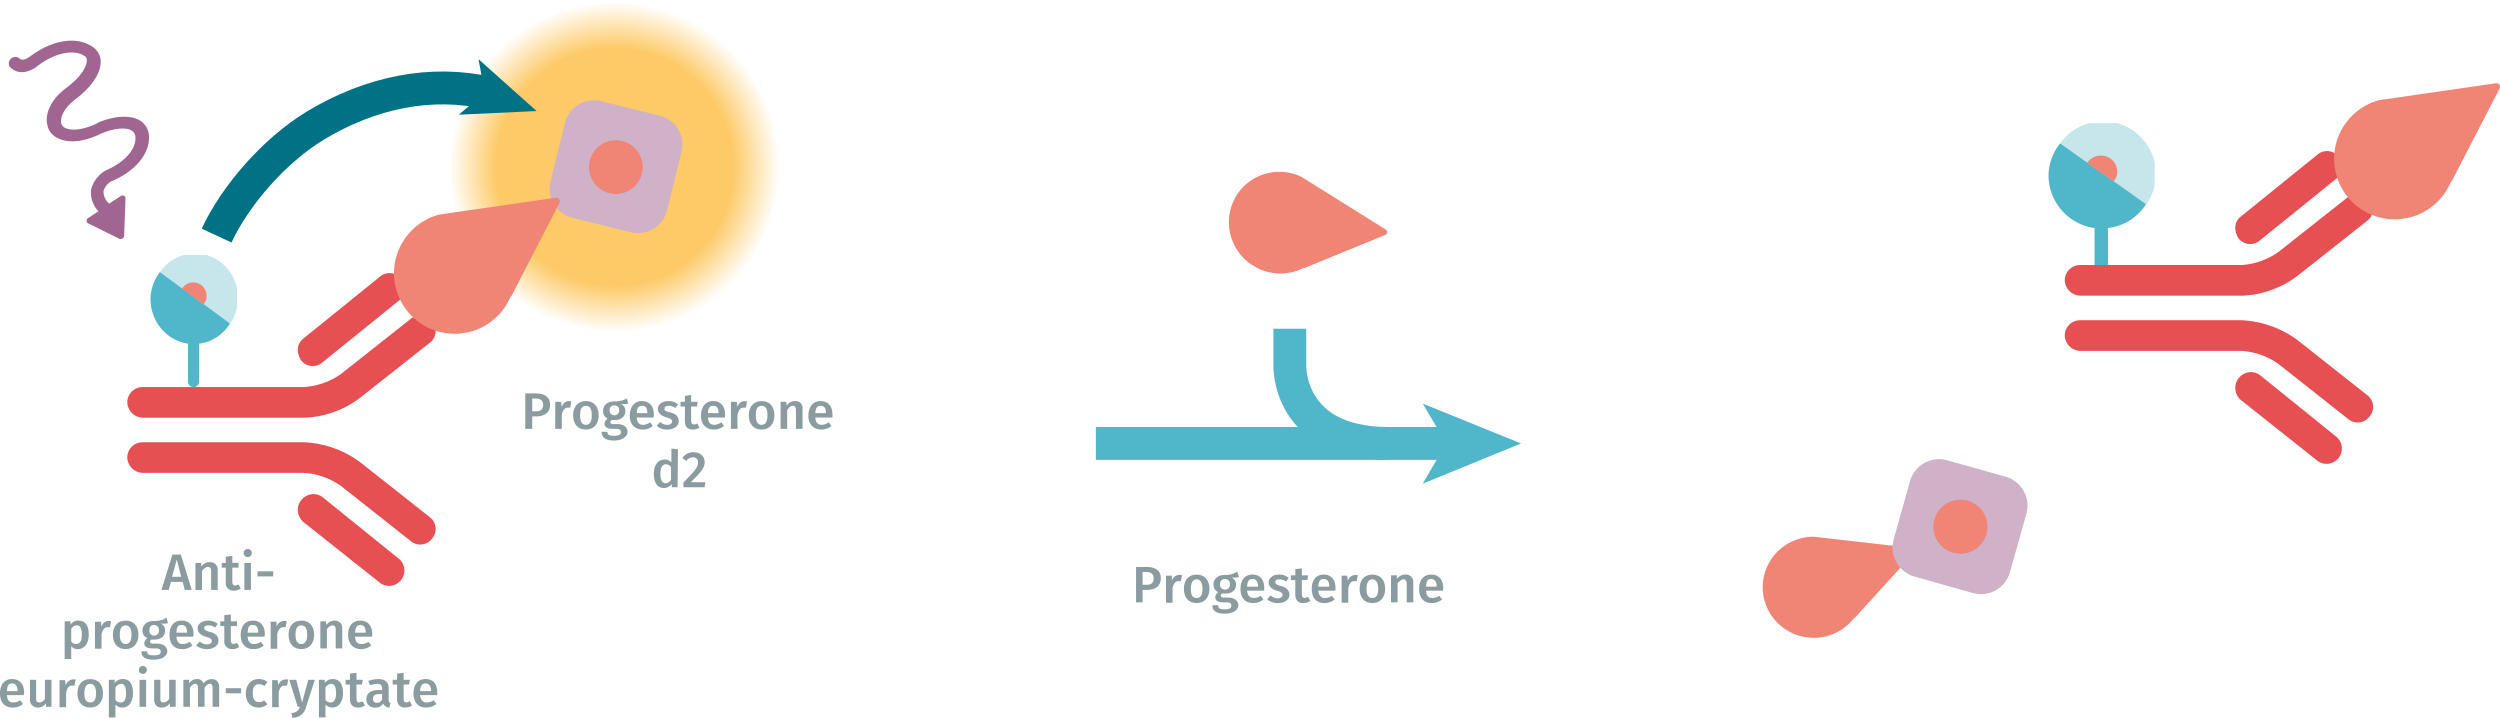 <svg xmlns="http://www.w3.org/2000/svg" xmlns:xlink="http://www.w3.org/1999/xlink" viewBox="0 0 684.4 196.6"><defs><radialGradient id="Dégradé_sans_nom" cx="38.5" cy="38.45" r="38.47" gradientUnits="userSpaceOnUse"><stop offset="0.71" stop-color="#fdca67"/><stop offset="0.99" stop-color="#fdca67" stop-opacity="0"/></radialGradient><symbol id="analyte-red" data-name="analyte-red" viewBox="0 0 28.6 19.8"><path d="M28.6,9.9A9.9,9.9,0,0,0,10.2,4.8h-.1l-10,14a.6.6,0,0,0,.5.9H19.8A9.9,9.9,0,0,0,28.6,9.9Z" fill="#f08576"/></symbol><symbol id="fluorophore-donor-cryptate2" data-name="fluorophore-donor-cryptate2" viewBox="0 0 17.3 25.5"><path d="M1.9,3.3,7.7,7.4l2,1.4,6.2,4.4a8.5,8.5,0,0,1-6.2,3.9v7.3a1.1,1.1,0,0,1-2.2,0V17.1A8.7,8.7,0,0,1,0,8.6,8.5,8.5,0,0,1,1.9,3.3Z" fill="#4fb7c9"/><path d="M1.9,3.3a8.6,8.6,0,0,1,14,10Z" fill="#8fcfd9" opacity="0.5" style="isolation:isolate"/><path d="M6.3,6.5A2.6,2.6,0,0,1,8.6,5.3a2.6,2.6,0,0,1,2.6,2.6,2.3,2.3,0,0,1-.6,1.6" fill="#f08576"/></symbol><symbol id="stimulation" data-name="stimulation" viewBox="0 0 20.2 42.5"><path d="M12.8,20.5h-.3c-3.4-.4-5.3-1.7-5.9-2.7a1.4,1.4,0,0,1-.1-1.4h0s.8-2,4.9-2.3,7-1.6,8.2-3.5a3.6,3.6,0,0,0,.2-3.5C18.3,3.6,13.9,1.7,8.6,2H8.5s-1.9.2-2-.9A1.3,1.3,0,0,0,4,1.4c.4,2.8,3.3,3.2,4.8,3,4.8-.3,7.9,1.5,8.7,3.4a.9.9,0,0,1-.1,1.1c-.6,1-2.8,2.1-6.2,2.3-5.5.3-7,3.4-7.2,4a3.6,3.6,0,0,0,.3,3.5c1.1,2,3.8,3.4,7.3,3.9h.1c3.4.6,5.2,1.9,5.6,2.9a1.5,1.5,0,0,1,0,1.3c-.9,1.9-3.9,3.3-8.5,2.5H8.7a5.9,5.9,0,0,0-4.5,1.6,5.4,5.4,0,0,0-1.1,4.4H.6a.6.6,0,0,0-.5.9l3.5,6a.7.7,0,0,0,1.1,0l4.2-6a.6.6,0,0,0-.5-1H5.7a3.2,3.2,0,0,1,.4-2.7,3.2,3.2,0,0,1,2.3-.8c5.1,1,9.5-.4,11.2-3.5a3.8,3.8,0,0,0,.1-3.6C18.7,22.7,16.2,21.2,12.8,20.5Z" fill="#a06590"/></symbol><symbol id="fluorophore-acceptor-d2" data-name="fluorophore-acceptor-d2" viewBox="0 0 23.8 23.8"><path d="M22.3,15.3l-7,7a4.9,4.9,0,0,1-6.9,0l-7-7a4.9,4.9,0,0,1,0-6.9l7-7a4.9,4.9,0,0,1,6.9,0l7,7A4.9,4.9,0,0,1,22.3,15.3Z" fill="#d0b2c8"/><circle cx="11.9" cy="11.9" r="4.4" fill="#f08576"/></symbol><symbol id="antibody-red" data-name="antibody-red" viewBox="0 0 51.1 50.3"><path d="M21.1,50.3a2.5,2.5,0,0,1-2.5-2.5V21.5a11.7,11.7,0,0,0-2.1-6L7.5,4.1A2.4,2.4,0,0,1,7.9.6a2.4,2.4,0,0,1,3.5.4l9,11.4a15.9,15.9,0,0,1,3.2,9.1V47.7A2.6,2.6,0,0,1,21.1,50.3Z" fill="#e75052"/><path d="M12.6,22.5a2.3,2.3,0,0,1-1.9-.9L.6,9.1A2.4,2.4,0,0,1,1,5.6,2.4,2.4,0,0,1,4.5,6L14.6,18.5a2.4,2.4,0,0,1-.4,3.5A3.3,3.3,0,0,1,12.6,22.5Z" fill="#e75052"/><path d="M30.1,50.3a2.5,2.5,0,0,1-2.5-2.5V21.5a16.7,16.7,0,0,1,3.2-9.1L39.8,1A2.4,2.4,0,0,1,43.3.6a2.4,2.4,0,0,1,.4,3.5l-9,11.4a11.7,11.7,0,0,0-2.1,6V47.7A2.6,2.6,0,0,1,30.1,50.3Z" fill="#e75052"/><path d="M38.6,22.5a2.5,2.5,0,0,1-1.6-.6,2.5,2.5,0,0,1-.4-3.5L46.7,5.9A2.5,2.5,0,0,1,50.6,9l-10,12.6A2.7,2.7,0,0,1,38.6,22.5Z" fill="#e75052"/></symbol><symbol id="fluorophore-emission-orange" data-name="fluorophore-emission-orange" viewBox="0 0 77 76.9"><path d="M74.3,52.6A38.5,38.5,0,1,1,52.6,2.7,38.6,38.6,0,0,1,74.3,52.6Z" fill="url(#Dégradé_sans_nom)"/></symbol></defs><title>biomarkers-how-it-works-assay-principle-progesterone-6FPROPEG-6FPROPEH</title><g style="isolation:isolate"><g style="isolation:isolate"><path d="M158.7,110.8c0,2.2-1.6,3.2-3.8,3.2h-1.1v3.4h-1.9v-9.7h2.9C157.2,107.7,158.7,108.7,158.7,110.8Zm-1.9,0c0-1.2-.8-1.7-2-1.7h-1v3.5h1C156,112.6,156.8,112.2,156.8,110.8Z" transform="translate(-8.1 0)" fill="#8b9ca0"/><path d="M164.5,109.9l-.3,1.7h-.6c-.9,0-1.4.6-1.7,1.9v3.9h-1.8V110h1.6l.2,1.5a2,2,0,0,1,1.9-1.7Z" transform="translate(-8.1 0)" fill="#8b9ca0"/><path d="M172,113.7c0,2.3-1.3,3.9-3.5,3.9s-3.5-1.5-3.5-3.9,1.3-3.9,3.5-3.9S172,111.3,172,113.7Zm-5.1,0c0,1.8.6,2.6,1.6,2.6s1.6-.8,1.6-2.6-.5-2.6-1.6-2.6S166.9,111.9,166.9,113.7Z" transform="translate(-8.1 0)" fill="#8b9ca0"/><path d="M178,110.6a1.9,1.9,0,0,1,1.3,1.9c0,1.5-1.1,2.5-2.9,2.5h-.9a.9.9,0,0,0-.3.6c0,.2.1.5.9.5h1.1c1.6,0,2.7.9,2.7,2.1s-1.3,2.4-3.7,2.4-3.4-.9-3.4-2.4h1.6c0,.8.4,1.1,1.8,1.1s1.9-.4,1.9-1-.4-.9-1.3-.9h-1.1c-1.5,0-2.1-.6-2.1-1.4a1.7,1.7,0,0,1,.9-1.4,2.1,2.1,0,0,1-1.3-2.1c0-1.6,1.2-2.6,3-2.6a7.2,7.2,0,0,0,3.5-.8l.4,1.4A6.2,6.2,0,0,1,178,110.6Zm-3,1.8a1.3,1.3,0,1,0,2.6,0c0-.9-.4-1.4-1.3-1.4A1.2,1.2,0,0,0,175,112.4Z" transform="translate(-8.1 0)" fill="#8b9ca0"/><path d="M187,114.3h-4.6c.1,1.5.8,2,1.8,2a3.7,3.7,0,0,0,1.9-.7l.7,1a4.1,4.1,0,0,1-2.7,1c-2.3,0-3.6-1.5-3.6-3.8s1.2-4,3.3-4,3.3,1.4,3.3,3.7A1.9,1.9,0,0,1,187,114.3Zm-1.7-1.3c0-1.2-.4-1.9-1.4-1.9s-1.4.5-1.5,2h2.9Z" transform="translate(-8.1 0)" fill="#8b9ca0"/><path d="M193.7,110.7l-.7,1a3.2,3.2,0,0,0-1.8-.6c-.8,0-1.2.3-1.2.8s.3.7,1.6,1,2.3,1,2.3,2.4-1.4,2.3-3.1,2.3a4.2,4.2,0,0,1-2.9-1l.9-1.1a2.8,2.8,0,0,0,2,.8c.8,0,1.3-.4,1.3-.9s-.3-.8-1.7-1.2-2.2-1.2-2.2-2.3,1.1-2.1,2.9-2.1A3.9,3.9,0,0,1,193.7,110.7Z" transform="translate(-8.1 0)" fill="#8b9ca0"/><path d="M197.8,117.6c-1.5,0-2.2-.8-2.2-2.4v-3.9h-1.2V110h1.2v-1.6l1.7-.3V110h1.8l-.2,1.3h-1.6v3.9c0,.7.3,1,.8,1a1.6,1.6,0,0,0,.9-.3l.6,1.2A3.7,3.7,0,0,1,197.8,117.6Z" transform="translate(-8.1 0)" fill="#8b9ca0"/><path d="M206.5,114.3h-4.6c.1,1.5.8,2,1.8,2a3.7,3.7,0,0,0,1.9-.7l.7,1a4.1,4.1,0,0,1-2.7,1c-2.3,0-3.6-1.5-3.6-3.8s1.2-4,3.3-4,3.3,1.4,3.3,3.7A1.9,1.9,0,0,1,206.5,114.3Zm-1.7-1.3c0-1.2-.4-1.9-1.4-1.9s-1.4.5-1.5,2h2.9Z" transform="translate(-8.1 0)" fill="#8b9ca0"/><path d="M212.6,109.9l-.3,1.7h-.6c-.9,0-1.4.6-1.7,1.9v3.9h-1.8V110h1.6l.2,1.5a2,2,0,0,1,1.9-1.7Z" transform="translate(-8.1 0)" fill="#8b9ca0"/><path d="M220.1,113.7c0,2.3-1.3,3.9-3.5,3.9s-3.5-1.5-3.5-3.9,1.3-3.9,3.5-3.9S220.1,111.3,220.1,113.7Zm-5.1,0c0,1.8.6,2.6,1.6,2.6s1.6-.8,1.6-2.6-.5-2.6-1.6-2.6S215,111.9,215,113.7Z" transform="translate(-8.1 0)" fill="#8b9ca0"/><path d="M227.8,112v5.4H226v-5.1c0-.9-.3-1.2-.9-1.2s-1.1.5-1.5,1.2v5.1h-1.8V110h1.5l.2,1a2.6,2.6,0,0,1,2.2-1.2A1.9,1.9,0,0,1,227.8,112Z" transform="translate(-8.1 0)" fill="#8b9ca0"/><path d="M236,114.3h-4.7c.1,1.5.8,2,1.8,2a3.7,3.7,0,0,0,1.9-.7l.7,1a4.1,4.1,0,0,1-2.7,1c-2.3,0-3.6-1.5-3.6-3.8s1.2-4,3.3-4,3.3,1.4,3.3,3.7Zm-1.8-1.3c0-1.2-.4-1.9-1.4-1.9s-1.4.5-1.5,2h2.9Z" transform="translate(-8.1 0)" fill="#8b9ca0"/></g><g style="isolation:isolate"><path d="M193.6,133.4H192v-.9a2.7,2.7,0,0,1-2.1,1.1c-1.9,0-2.8-1.5-2.8-3.9s1.1-3.9,3-3.9a2.3,2.3,0,0,1,1.8.8v-3.8l1.8.2Zm-1.8-2.1v-3.4a1.7,1.7,0,0,0-1.4-.8c-.9,0-1.5.8-1.5,2.6s.5,2.6,1.4,2.6A1.9,1.9,0,0,0,191.8,131.3Z" transform="translate(-8.1 0)" fill="#8b9ca0"/><path d="M201,126.5c0,1.6-.9,2.7-3.8,5.5h4l-.2,1.4h-5.8v-1.3c3.2-3.3,4-4.2,4-5.5a1.3,1.3,0,0,0-1.4-1.4,2.2,2.2,0,0,0-1.8,1l-1.1-.8a3.5,3.5,0,0,1,3-1.6C199.9,123.8,201,125,201,126.5Z" transform="translate(-8.1 0)" fill="#8b9ca0"/></g></g><g style="isolation:isolate"><path d="M325.9,158.3c0,2.2-1.6,3.2-3.8,3.2h-1.2v3.4h-1.8v-9.7h2.8C324.4,155.2,325.9,156.2,325.9,158.3Zm-2,0c0-1.2-.7-1.7-2-1.7h-1v3.5h1C323.2,160.1,323.9,159.7,323.9,158.3Z" transform="translate(-8.1 0)" fill="#8b9ca0"/><path d="M331.7,157.4l-.3,1.7h-.7c-.9,0-1.3.7-1.6,1.9v4h-1.8v-7.4h1.6v1.4a2.2,2.2,0,0,1,2-1.6Z" transform="translate(-8.1 0)" fill="#8b9ca0"/><path d="M339.2,161.2c0,2.3-1.3,3.9-3.5,3.9s-3.5-1.5-3.5-3.9,1.3-3.9,3.5-3.9S339.2,158.8,339.2,161.2Zm-5.1,0c0,1.8.5,2.5,1.6,2.5s1.6-.8,1.6-2.5-.6-2.6-1.6-2.6S334.1,159.4,334.1,161.2Z" transform="translate(-8.1 0)" fill="#8b9ca0"/><path d="M345.2,158.1a2.1,2.1,0,0,1,1.3,1.9c0,1.5-1.1,2.5-3,2.5h-.9a.6.6,0,0,0-.3.6c0,.2.2.5.9.5h1.2c1.6,0,2.7.9,2.7,2.1s-1.3,2.3-3.7,2.3-3.4-.8-3.4-2.3h1.6c0,.8.3,1.1,1.8,1.1s1.8-.4,1.8-1-.4-.9-1.2-.9h-1.1c-1.5,0-2.1-.6-2.1-1.4a1.9,1.9,0,0,1,.8-1.4,2.2,2.2,0,0,1-1.3-2.1c0-1.6,1.3-2.6,3.1-2.6a6,6,0,0,0,3.4-.9l.5,1.5A6.8,6.8,0,0,1,345.2,158.1Zm-3.1,1.8a1.3,1.3,0,0,0,1.3,1.5,1.3,1.3,0,0,0,1.4-1.5,1.3,1.3,0,0,0-1.4-1.4A1.3,1.3,0,0,0,342.1,159.9Z" transform="translate(-8.1 0)" fill="#8b9ca0"/><path d="M354.2,161.7h-4.7c.2,1.6.9,2,1.9,2a3.2,3.2,0,0,0,1.8-.6l.8,1a4.5,4.5,0,0,1-2.8,1c-2.3,0-3.5-1.5-3.5-3.9s1.2-3.9,3.3-3.9,3.2,1.4,3.2,3.7Zm-1.7-1.2c0-1.2-.5-2-1.5-2s-1.4.6-1.5,2.1h3Z" transform="translate(-8.1 0)" fill="#8b9ca0"/><path d="M360.9,158.2l-.7,1a3.5,3.5,0,0,0-1.9-.6c-.7,0-1.1.3-1.1.7s.3.8,1.5,1.1,2.4,1,2.4,2.4-1.4,2.3-3.1,2.3a4.5,4.5,0,0,1-3-1l.9-1.1a3.2,3.2,0,0,0,2,.8c.8,0,1.3-.4,1.3-.9s-.2-.8-1.6-1.2-2.2-1.2-2.2-2.3,1.1-2.1,2.8-2.1A4,4,0,0,1,360.9,158.2Z" transform="translate(-8.1 0)" fill="#8b9ca0"/><path d="M364.9,165.1c-1.4,0-2.2-.8-2.2-2.4v-3.9h-1.2v-1.3h1.2v-1.7l1.8-.2v1.9h1.7l-.2,1.3h-1.5v3.8c0,.8.2,1.1.8,1.1l.9-.3.6,1.1A3.1,3.1,0,0,1,364.9,165.1Z" transform="translate(-8.1 0)" fill="#8b9ca0"/><path d="M373.7,161.7H369c.2,1.6.9,2,1.9,2a3.2,3.2,0,0,0,1.8-.6l.8,1a4.5,4.5,0,0,1-2.8,1c-2.3,0-3.5-1.5-3.5-3.9s1.2-3.9,3.3-3.9,3.2,1.4,3.2,3.7Zm-1.7-1.2c0-1.2-.5-2-1.5-2s-1.4.6-1.5,2.1h3Z" transform="translate(-8.1 0)" fill="#8b9ca0"/><path d="M379.8,157.4l-.3,1.7h-.7c-.9,0-1.3.7-1.6,1.9v4h-1.8v-7.4h1.5l.2,1.4a2.2,2.2,0,0,1,1.9-1.6Z" transform="translate(-8.1 0)" fill="#8b9ca0"/><path d="M387.3,161.2c0,2.3-1.3,3.9-3.5,3.9s-3.5-1.5-3.5-3.9,1.3-3.9,3.5-3.9S387.3,158.8,387.3,161.2Zm-5.1,0c0,1.8.5,2.5,1.6,2.5s1.6-.8,1.6-2.5-.6-2.6-1.6-2.6S382.2,159.4,382.2,161.2Z" transform="translate(-8.1 0)" fill="#8b9ca0"/><path d="M395,159.5v5.4h-1.8v-5.1c0-.9-.4-1.2-.9-1.2s-1.1.5-1.6,1.1v5.2h-1.8v-7.4h1.6v1a2.8,2.8,0,0,1,2.3-1.2A2,2,0,0,1,395,159.5Z" transform="translate(-8.1 0)" fill="#8b9ca0"/><path d="M403.1,161.7h-4.6c.1,1.6.8,2,1.8,2a3.2,3.2,0,0,0,1.8-.6l.8,1a4.5,4.5,0,0,1-2.8,1c-2.3,0-3.5-1.5-3.5-3.9s1.2-3.9,3.3-3.9,3.3,1.4,3.3,3.7C403.2,161.3,403.1,161.5,403.1,161.7Zm-1.7-1.2c0-1.2-.5-2-1.5-2s-1.3.6-1.4,2.1h2.9Z" transform="translate(-8.1 0)" fill="#8b9ca0"/></g><use width="28.6" height="19.8" transform="matrix(-1.2, -0.75, 0.74, -1.19, 365.51, 86.73)" xlink:href="#analyte-red"/><g style="isolation:isolate"><g style="isolation:isolate"><path d="M54.9,159.3l-.6,2.2h-2l3-9.7h2.3l3,9.7H58.7l-.6-2.2Zm1.6-6.1-1.3,4.7h2.5Z" transform="translate(-8.1 0)" fill="#8b9ca0"/><path d="M67.7,156.1v5.4H65.9v-5.1c0-.9-.3-1.2-.9-1.2s-1.1.5-1.6,1.1v5.2H61.6v-7.4h1.6v1a2.8,2.8,0,0,1,2.3-1.2A2,2,0,0,1,67.7,156.1Z" transform="translate(-8.1 0)" fill="#8b9ca0"/><path d="M72.2,161.7a2.1,2.1,0,0,1-2.3-2.4v-3.9H68.8v-1.3h1.1v-1.7l1.8-.2v1.9h1.7v1.3H71.7v3.8c0,.8.3,1.1.8,1.1l.9-.3.6,1.1A3,3,0,0,1,72.2,161.7Z" transform="translate(-8.1 0)" fill="#8b9ca0"/><path d="M77,151.4a1,1,0,0,1-1.1,1.1,1.1,1.1,0,0,1,0-2.2A1,1,0,0,1,77,151.4Zm-2,10.1v-7.4h1.8v7.4Z" transform="translate(-8.1 0)" fill="#8b9ca0"/><path d="M82.9,156.4v1.4H78.6v-1.4Z" transform="translate(-8.1 0)" fill="#8b9ca0"/></g><g style="isolation:isolate"><path d="M32.4,173.8c0,2.2-1.1,3.9-3,3.9a2.3,2.3,0,0,1-1.8-.8v3.5H25.8V170.1h1.6v.9a2.4,2.4,0,0,1,2.1-1.1C31.6,169.9,32.4,171.4,32.4,173.8Zm-1.9,0c0-1.9-.5-2.6-1.4-2.6a1.8,1.8,0,0,0-1.5,1v3.4a1.5,1.5,0,0,0,1.3.7C29.9,176.3,30.5,175.6,30.5,173.8Z" transform="translate(-8.1 0)" fill="#8b9ca0"/><path d="M38.5,170l-.3,1.7h-.6c-.9,0-1.4.7-1.7,1.9v4H34.1v-7.4h1.6l.2,1.4a2,2,0,0,1,1.9-1.6Z" transform="translate(-8.1 0)" fill="#8b9ca0"/><path d="M46,173.8c0,2.3-1.3,3.9-3.5,3.9s-3.5-1.5-3.5-3.9,1.3-3.9,3.5-3.9S46,171.4,46,173.8Zm-5.1,0c0,1.8.6,2.5,1.6,2.5s1.6-.8,1.6-2.5-.5-2.6-1.6-2.6S40.9,172,40.9,173.8Z" transform="translate(-8.1 0)" fill="#8b9ca0"/><path d="M52,170.7a1.9,1.9,0,0,1,1.3,1.9c0,1.5-1.1,2.5-3,2.5h-.8a.6.6,0,0,0-.3.6c0,.2.1.5.8.5h1.2c1.6,0,2.7.9,2.7,2.1s-1.3,2.3-3.7,2.3-3.4-.8-3.4-2.3h1.6c0,.8.3,1.1,1.8,1.1s1.9-.4,1.9-1-.5-.9-1.3-.9H49.7c-1.5,0-2.1-.6-2.1-1.4a1.7,1.7,0,0,1,.9-1.4,2.1,2.1,0,0,1-1.4-2.1c0-1.6,1.3-2.6,3.1-2.6a6.1,6.1,0,0,0,3.5-.9l.4,1.5A6.2,6.2,0,0,1,52,170.7Zm-3,1.8c0,.9.4,1.5,1.3,1.5a1.3,1.3,0,0,0,1.3-1.5,1.3,1.3,0,0,0-1.4-1.4C49.4,171.1,49,171.7,49,172.5Z" transform="translate(-8.1 0)" fill="#8b9ca0"/><path d="M61,174.3H56.4c.1,1.6.8,2,1.8,2a3,3,0,0,0,1.8-.6l.8,1a4.1,4.1,0,0,1-2.8,1c-2.3,0-3.5-1.5-3.5-3.9s1.2-3.9,3.3-3.9,3.3,1.4,3.3,3.7C61.1,173.9,61,174.1,61,174.3Zm-1.7-1.2c0-1.2-.4-2-1.5-2s-1.3.6-1.4,2.1h2.9Z" transform="translate(-8.1 0)" fill="#8b9ca0"/><path d="M67.7,170.8l-.7,1a3.2,3.2,0,0,0-1.8-.6c-.8,0-1.2.3-1.2.7s.3.8,1.6,1.1,2.3,1,2.3,2.4-1.4,2.3-3.1,2.3a4.5,4.5,0,0,1-3-1l1-1.1a2.7,2.7,0,0,0,1.9.8c.9,0,1.4-.4,1.4-.9s-.3-.8-1.7-1.2-2.2-1.2-2.2-2.3,1.1-2.1,2.9-2.1A3.9,3.9,0,0,1,67.7,170.8Z" transform="translate(-8.1 0)" fill="#8b9ca0"/><path d="M71.8,177.7a2.1,2.1,0,0,1-2.3-2.4v-3.9H68.4v-1.3h1.1v-1.7l1.8-.2v1.9H73v1.3H71.3v3.8c0,.8.3,1.1.8,1.1l.9-.3.6,1.1A3,3,0,0,1,71.8,177.7Z" transform="translate(-8.1 0)" fill="#8b9ca0"/><path d="M80.5,174.3H75.9c.1,1.6.8,2,1.8,2a3,3,0,0,0,1.8-.6l.8,1a4.1,4.1,0,0,1-2.8,1c-2.3,0-3.5-1.5-3.5-3.9s1.2-3.9,3.3-3.9,3.3,1.4,3.3,3.7C80.6,173.9,80.5,174.1,80.5,174.3Zm-1.7-1.2c0-1.2-.4-2-1.5-2s-1.3.6-1.4,2.1h2.9Z" transform="translate(-8.1 0)" fill="#8b9ca0"/><path d="M86.6,170l-.3,1.7h-.7c-.8,0-1.3.7-1.6,1.9v4H82.2v-7.4h1.6v1.4a2.2,2.2,0,0,1,2-1.6Z" transform="translate(-8.1 0)" fill="#8b9ca0"/><path d="M94.1,173.8c0,2.3-1.3,3.9-3.5,3.9s-3.5-1.5-3.5-3.9,1.3-3.9,3.5-3.9S94.1,171.4,94.1,173.8Zm-5.1,0c0,1.8.6,2.5,1.6,2.5s1.6-.8,1.6-2.5-.5-2.6-1.6-2.6S89,172,89,173.8Z" transform="translate(-8.1 0)" fill="#8b9ca0"/><path d="M101.8,172.1v5.4H100v-5.1c0-.9-.3-1.2-.9-1.2a2,2,0,0,0-1.5,1.1v5.2H95.8v-7.4h1.5l.2,1a2.5,2.5,0,0,1,2.2-1.2A2,2,0,0,1,101.8,172.1Z" transform="translate(-8.1 0)" fill="#8b9ca0"/><path d="M109.9,174.3h-4.6c.1,1.6.8,2,1.8,2a3.5,3.5,0,0,0,1.9-.6l.7,1a4.1,4.1,0,0,1-2.7,1c-2.3,0-3.6-1.5-3.6-3.9s1.2-3.9,3.3-3.9,3.3,1.4,3.3,3.7A1.5,1.5,0,0,1,109.9,174.3Zm-1.7-1.2c0-1.2-.4-2-1.4-2s-1.4.6-1.5,2.1h2.9Z" transform="translate(-8.1 0)" fill="#8b9ca0"/></g><g style="isolation:isolate"><path d="M14.6,190.3H10c.1,1.6.8,2,1.8,2a3.2,3.2,0,0,0,1.8-.6l.8,1a4.1,4.1,0,0,1-2.8,1c-2.3,0-3.5-1.5-3.5-3.9s1.2-3.9,3.3-3.9,3.3,1.4,3.3,3.7C14.7,189.9,14.6,190.1,14.6,190.3Zm-1.7-1.2c0-1.2-.5-2-1.5-2s-1.3.6-1.4,2.1h2.9Z" transform="translate(-8.1 0)" fill="#8b9ca0"/><path d="M20.7,193.5v-1a2.7,2.7,0,0,1-2.3,1.2,2.1,2.1,0,0,1-2.1-2.3v-5.3H18v5.1c0,.9.3,1.1.9,1.1a1.8,1.8,0,0,0,1.5-1v-5.2h1.8v7.4Z" transform="translate(-8.1 0)" fill="#8b9ca0"/><path d="M28.8,186l-.3,1.7h-.7c-.9,0-1.3.7-1.6,1.9v4H24.4v-7.4h1.5l.2,1.4a2.2,2.2,0,0,1,1.9-1.6Z" transform="translate(-8.1 0)" fill="#8b9ca0"/><path d="M36.3,189.8c0,2.3-1.3,3.9-3.5,3.9s-3.5-1.5-3.5-3.9,1.3-3.9,3.5-3.9S36.3,187.4,36.3,189.8Zm-5.1,0c0,1.8.5,2.5,1.6,2.5s1.6-.8,1.6-2.5-.6-2.6-1.6-2.6S31.2,188,31.2,189.8Z" transform="translate(-8.1 0)" fill="#8b9ca0"/><path d="M44.5,189.8c0,2.2-1,3.9-2.9,3.9a2.6,2.6,0,0,1-1.9-.8v3.5H37.9V186.1h1.6v.9a2.6,2.6,0,0,1,2.2-1.1C43.7,185.9,44.5,187.4,44.5,189.8Zm-1.9,0c0-1.9-.5-2.6-1.4-2.6a2.2,2.2,0,0,0-1.5,1v3.4a1.6,1.6,0,0,0,1.4.7C42.1,192.3,42.6,191.6,42.6,189.8Z" transform="translate(-8.1 0)" fill="#8b9ca0"/><path d="M48.3,183.4a1.1,1.1,0,0,1-1.1,1.1,1.1,1.1,0,1,1,0-2.2A1.1,1.1,0,0,1,48.3,183.4Zm-2,10.1v-7.4h1.8v7.4Z" transform="translate(-8.1 0)" fill="#8b9ca0"/><path d="M54.6,193.5v-1a2.6,2.6,0,0,1-2.3,1.2c-1.3,0-2-.9-2-2.3v-5.3H52v5.1c0,.9.3,1.1.9,1.1a1.9,1.9,0,0,0,1.5-1v-5.2h1.8v7.4Z" transform="translate(-8.1 0)" fill="#8b9ca0"/><path d="M68.1,188.1v5.4H66.3v-5.1c0-.9-.3-1.2-.8-1.2s-1,.5-1.4,1.1v5.2H62.3v-5.1c0-.9-.3-1.2-.8-1.2s-1,.5-1.4,1.1v5.2H58.3v-7.4h1.6v1a2.4,2.4,0,0,1,2.1-1.2,1.7,1.7,0,0,1,1.8,1.2,2.9,2.9,0,0,1,2.3-1.2C67.3,185.9,68.1,186.7,68.1,188.1Z" transform="translate(-8.1 0)" fill="#8b9ca0"/><path d="M74.1,188.4v1.4H69.9v-1.4Z" transform="translate(-8.1 0)" fill="#8b9ca0"/><path d="M81.3,186.7l-.8,1.1a3,3,0,0,0-1.5-.5c-1.1,0-1.7.7-1.7,2.5s.7,2.4,1.7,2.4a2,2,0,0,0,1.4-.5l.9,1.1a3.6,3.6,0,0,1-2.4.9c-2.2,0-3.5-1.5-3.5-3.8s1.3-4,3.5-4A3.5,3.5,0,0,1,81.3,186.7Z" transform="translate(-8.1 0)" fill="#8b9ca0"/><path d="M87,186l-.3,1.7H86c-.9,0-1.4.7-1.6,1.9v4H82.6v-7.4h1.5l.2,1.4a2.1,2.1,0,0,1,1.9-1.6Z" transform="translate(-8.1 0)" fill="#8b9ca0"/><path d="M88.1,196.5l-.2-1.3a2.4,2.4,0,0,0,2.3-1.7h-.6l-2.3-7.4h1.9l1.6,6.2,1.7-6.2h1.8l-2.4,7.4A3.7,3.7,0,0,1,88.1,196.5Z" transform="translate(-8.1 0)" fill="#8b9ca0"/><path d="M102,189.8c0,2.2-1.1,3.9-2.9,3.9a2.6,2.6,0,0,1-1.9-.8v3.5H95.4V186.1H97v.9a2.6,2.6,0,0,1,2.1-1.1C101.2,185.9,102,187.4,102,189.8Zm-1.9,0c0-1.9-.5-2.6-1.4-2.6a2.2,2.2,0,0,0-1.5,1v3.4a1.6,1.6,0,0,0,1.4.7C99.5,192.3,100.1,191.6,100.1,189.8Z" transform="translate(-8.1 0)" fill="#8b9ca0"/><path d="M106.1,193.7c-1.4,0-2.2-.8-2.2-2.4v-3.9h-1.2v-1.3h1.2v-1.7l1.8-.2v1.9h1.7l-.2,1.3h-1.5v3.8c0,.8.2,1.1.8,1.1l.9-.3.6,1.1A3.1,3.1,0,0,1,106.1,193.7Z" transform="translate(-8.1 0)" fill="#8b9ca0"/><path d="M115,192.5l-.3,1.2a1.9,1.9,0,0,1-1.7-1.1,2.4,2.4,0,0,1-2.2,1.1,2.2,2.2,0,0,1-2.4-2.3c0-1.6,1.2-2.5,3.4-2.5h.9v-.4c0-.9-.4-1.3-1.4-1.3a8.1,8.1,0,0,0-1.9.4l-.5-1.2a9.7,9.7,0,0,1,2.7-.5c2,0,2.9.9,2.9,2.5v3.1A1,1,0,0,0,115,192.5Zm-2.3-1V190H112c-1.2,0-1.8.4-1.8,1.3a1,1,0,0,0,1.1,1.1A1.5,1.5,0,0,0,112.7,191.5Z" transform="translate(-8.1 0)" fill="#8b9ca0"/><path d="M119,193.7c-1.4,0-2.2-.8-2.2-2.4v-3.9h-1.2v-1.3h1.2v-1.7l1.8-.2v1.9h1.7l-.2,1.3h-1.5v3.8c0,.8.2,1.1.8,1.1l.9-.3.6,1.1A3.1,3.1,0,0,1,119,193.7Z" transform="translate(-8.1 0)" fill="#8b9ca0"/><path d="M127.8,190.3h-4.7c.2,1.6.9,2,1.9,2a3.2,3.2,0,0,0,1.8-.6l.8,1a4.5,4.5,0,0,1-2.8,1c-2.3,0-3.5-1.5-3.5-3.9s1.2-3.9,3.3-3.9,3.2,1.4,3.2,3.7Zm-1.7-1.2c0-1.2-.5-2-1.5-2s-1.4.6-1.5,2.1h3Z" transform="translate(-8.1 0)" fill="#8b9ca0"/></g></g><line x1="300" y1="121.4" x2="397.3" y2="121.4" fill="none" stroke="#4fb7c9" stroke-miterlimit="10" stroke-width="9"/><polygon points="416.4 121.4 389.5 132.4 395.9 121.4 389.5 110.5 416.4 121.4" fill="#4fb7c9"/><path d="M388.3,121.4c-28,0-27.1-21.5-27.1-21.5V90" transform="translate(-8.1 0)" fill="none" stroke="#4fb7c9" stroke-miterlimit="10" stroke-width="9"/><use width="17.3" height="25.5" transform="translate(41.2 69.8) scale(1.37 1.42)" xlink:href="#fluorophore-donor-cryptate2"/><use width="20.2" height="42.51" transform="matrix(1.16, -0.76, 0.75, 1.15, -3.12, 19.59)" xlink:href="#stimulation"/><use width="28.6" height="19.8" transform="matrix(-1.4, -0.16, 0.16, -1.39, 521.11, 177.48)" xlink:href="#analyte-red"/><use width="23.7" height="23.75" transform="translate(509.4 136.5) rotate(-29.3) scale(1.69)" xlink:href="#fluorophore-acceptor-d2"/><use width="51.1" height="50.27" transform="translate(119.3 74.7) rotate(90) scale(1.68)" xlink:href="#antibody-red"/><use width="17.3" height="25.5" transform="translate(560.8 33.7) scale(1.68)" xlink:href="#fluorophore-donor-cryptate2"/><use width="51.1" height="50.27" transform="translate(649.7 41.3) rotate(90) scale(1.68)" xlink:href="#antibody-red"/><use width="77" height="76.89" transform="matrix(0.61, 1.02, -1.02, 0.61, 183.98, -16.99)" xlink:href="#fluorophore-emission-orange"/><use width="23.7" height="23.75" transform="translate(175.4 18.4) rotate(58.9) scale(1.68)" xlink:href="#fluorophore-acceptor-d2"/><use width="28.6" height="19.8" transform="matrix(-1.66, 0.24, -0.24, -1.66, 689.01, 55.35)" xlink:href="#analyte-red"/><use width="28.6" height="19.8" transform="matrix(-1.66, 0.24, -0.24, -1.66, 157.88, 86.68)" xlink:href="#analyte-red"/><path d="M67.4,64.5c5.1-11,15.8-23.3,27-30.1,15.2-9.2,31.9-12.5,47.5-8.9" transform="translate(-8.1 0)" fill="none" stroke="#007286" stroke-miterlimit="10" stroke-width="9"/><polygon points="146.9 30.4 125.6 31.4 132.7 25.4 131 16.2 146.9 30.4" fill="#007286"/></svg>